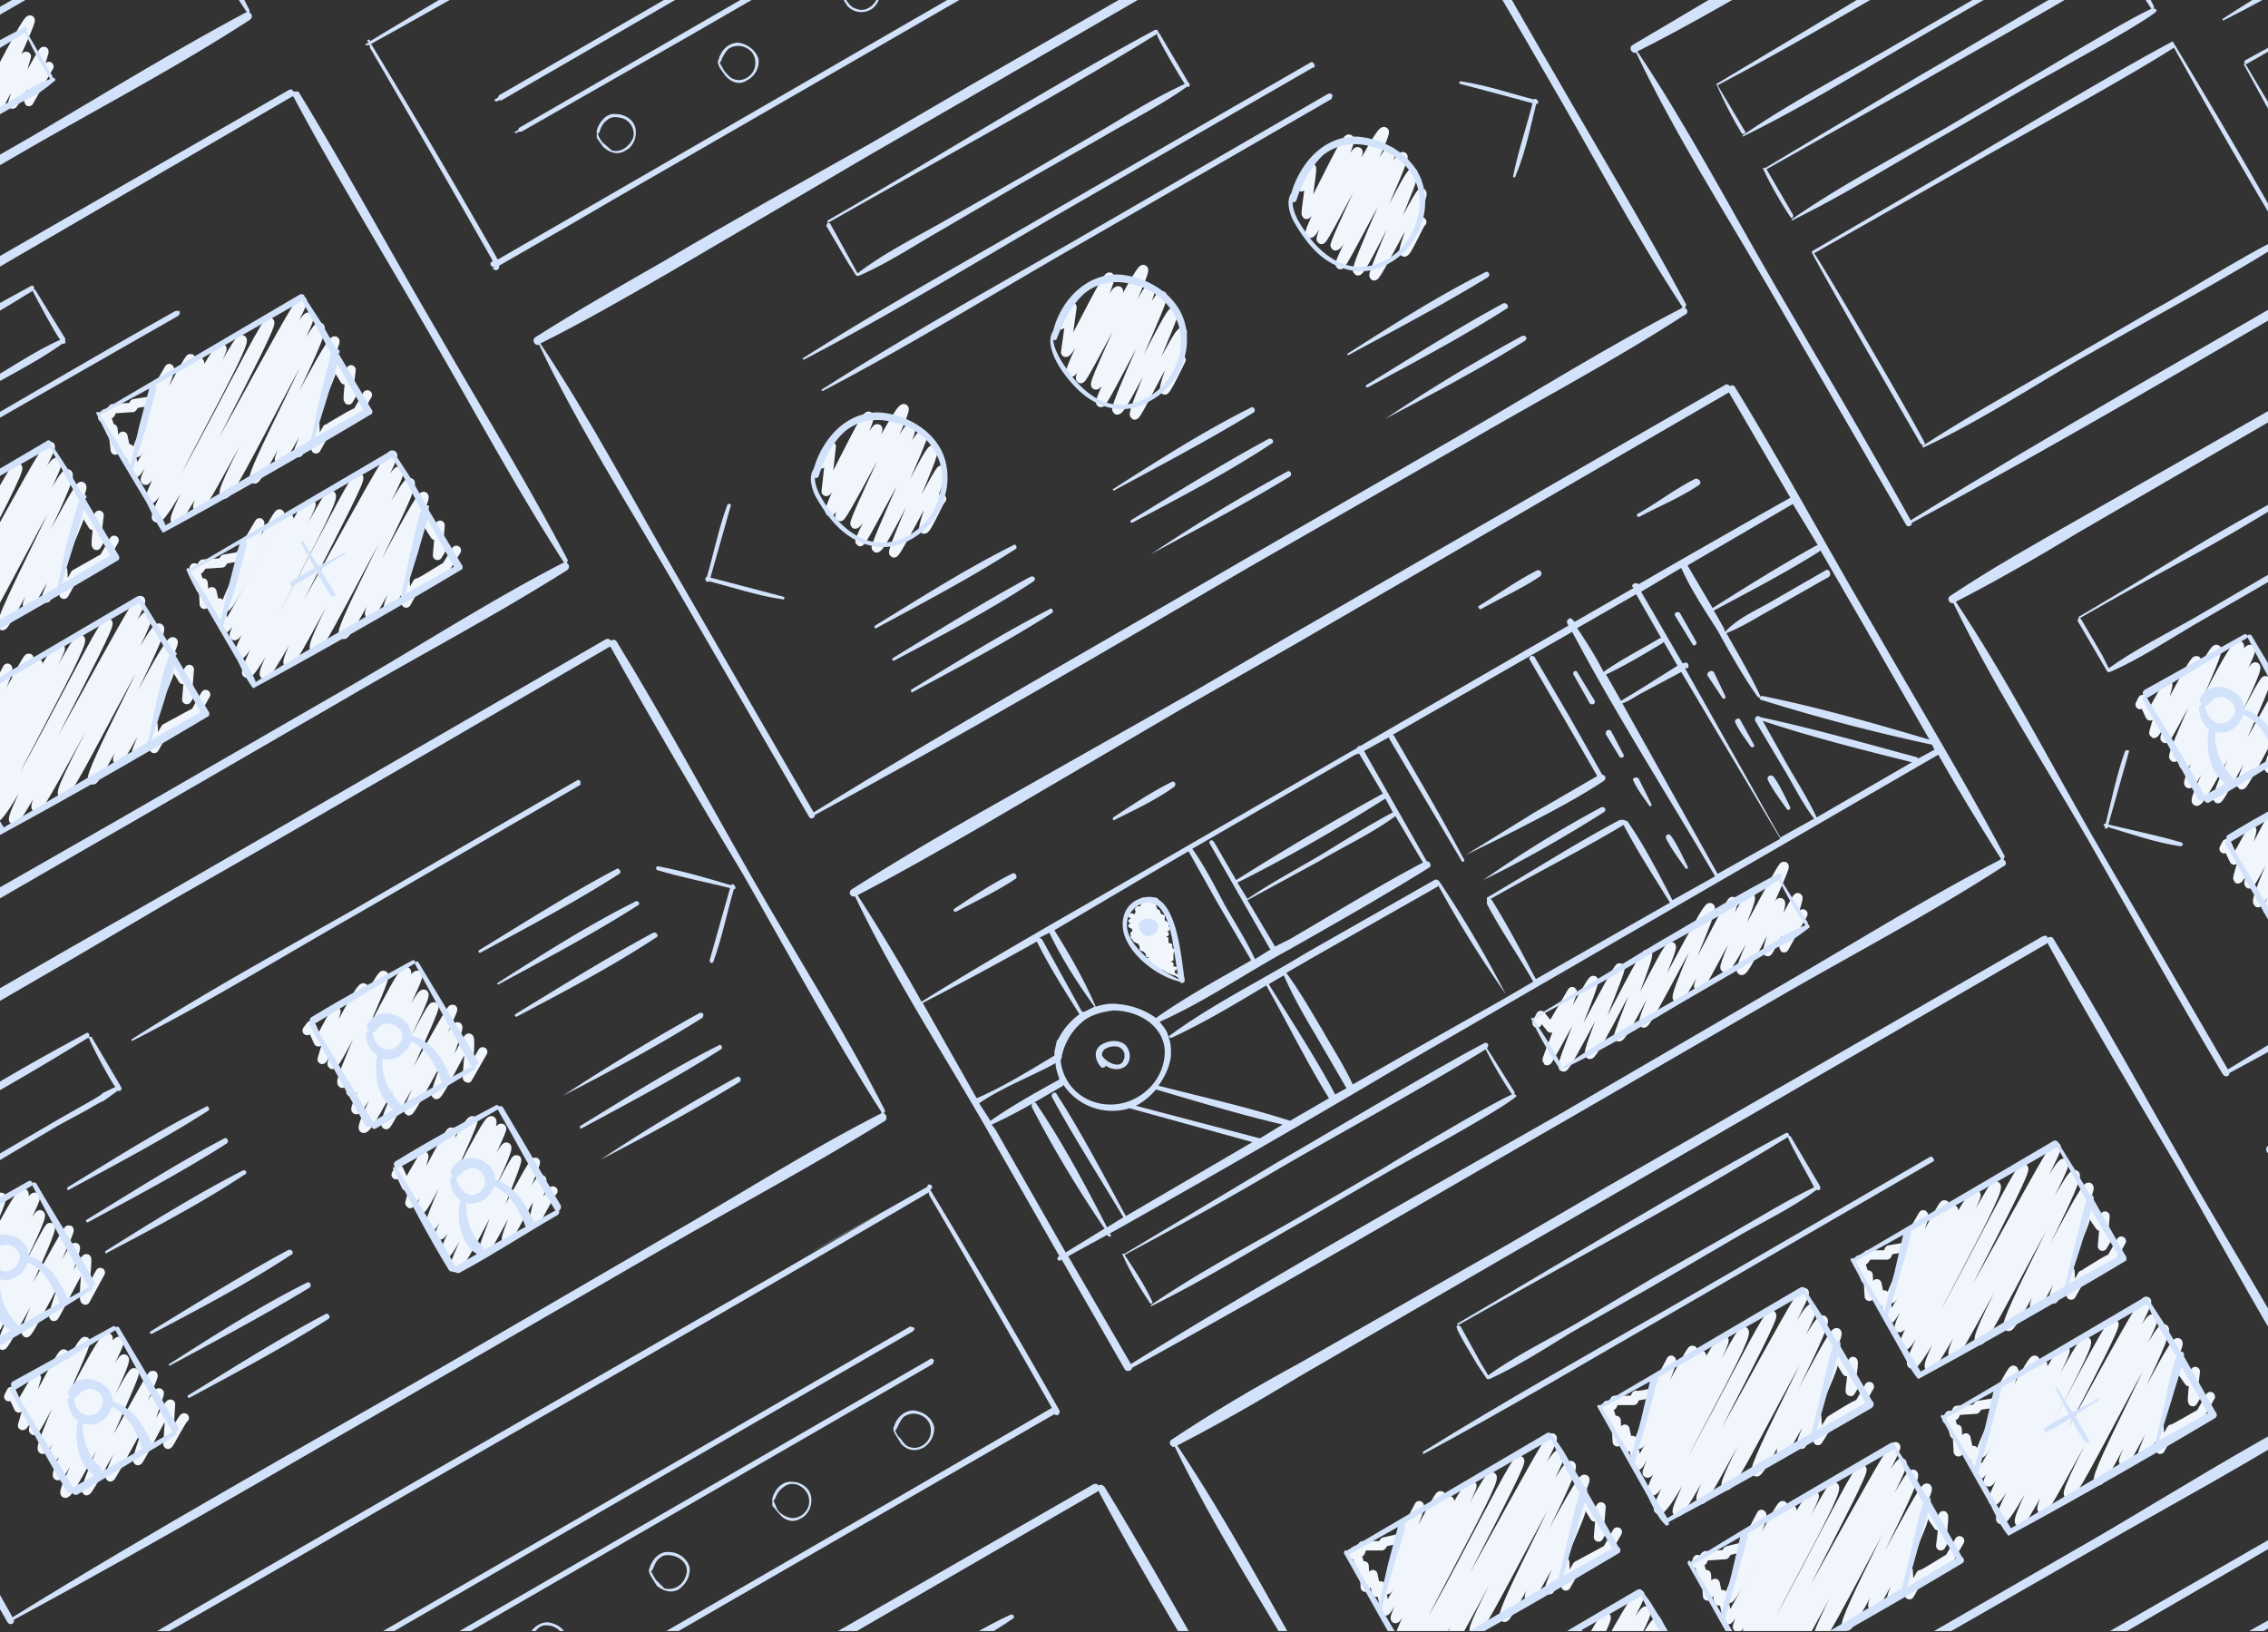 <svg width="1809" height="1302" fill="none" xmlns="http://www.w3.org/2000/svg">
  <rect width="100%" height="100%" fill="#333333" stroke="none"/>
  <g clip-path="url(#a)">
    <path d="m-174 141 4-6 8 10 16-29c2 1-21 54-20 55 2 1 35-65 37-64 3 2-26 67-24 69 3 2 44-80 46-79s-27 67-25 69c4 2 44-82 46-80 3 1-24 64-22 65 4 3 39-73 41-71 2 1-24 59-21 61 2 1 49-94 53-92 3 2-29 70-26 72s41-78 44-77c2 1-29 67-27 68S-6 40-4 41c3 1-21 55-19 56 3 2 44-83 47-81 2 1-37 82-34 83 3 2 28-56 31-54L10 83c1 1 24-43 25-42 1 0-13 39-12 40l16-28" stroke="#F1F6FD" stroke-width="7.5" stroke-linecap="round" stroke-linejoin="round"/>
    <path d="M19 22c-41 21-57 32-96 55l-100 59v1-1s-2 0-1 1c6 13 13 27 21 39 1 1 4 0 3-2-7-12-14-25-22-36l97-54c40-24 59-33 99-58a324 324 0 0 0 20 37c-20 8-15 8-34 19l-62 36c-41 24-61 33-100 60h1c42-20 60-33 101-56L9 86c19-11 17-7 34-21 2-1 1-3-1-3v-1L21 25c2-1 0-4-2-3Z" fill="#D1E2FA"/>
    <path d="M196 10C138 41 81 76 25 109l-178 102c-115 67-231 132-345 202l-49-86 31-17h1c0 2 2 1 2-1h-1a12022 12022 0 0 0 312-180L146-73a1964 1964 0 0 0 51 83h-1Zm-804 212c19-9 38-21 56-32h1a47 47 0 0 0 53 19l98 27-101 59c-18-33-35-66-55-98-2-2-6 0-4 3 17 32 37 64 57 96l-13 8c-17-34-36-67-56-99-2-2-5 0-4 3 17 33 37 66 57 97l-30 18-57-97-2-4Zm204-179 57-32c20-11 42-22 61-35 7 12 14 25 22 36l-106 61a1339 1339 0 0 1-13 7l-21-37Zm116-70-57 33-60 36-7-13c40-20 79-43 118-67l6 11Zm-134 74-26-45 130-75 2-2 19 33c-39 22-79 44-116 69l-18-31-3-1v3l48 84h1l-13 7-24-42Zm-55 147c33 10 67 20 101 28l-19 11-99-26c7-3 12-8 17-13Zm-81-127h-1l66-39 41-24c7 14 16 28 24 41 9 15 17 31 27 46-26 15-52 29-76 46-8-6-19-10-29-11-7-1-14 0-20 2-8-21-20-42-32-61Zm-11 7-1-1 8-4c10 20 22 41 36 59l-8 3-2 1c-11-20-21-39-33-58Zm16 97 1-3v-1a49 49 0 0 1 19-29c6-4 13-6 22-7 19-1 39 11 40 31 2 25-21 45-44 44-22-1-36-17-38-35Zm-5 2 4 13c-19 10-38 21-56 33l-8-14c18-13 41-21 60-32Zm-62 28-43-76a2787 2787 0 0 0 90-49l34 58c-7 5-12 12-16 20l-2 1-1 9v3c-20 12-41 24-62 34Zm281 0-31 17c-34-11-70-19-105-27 5-7 8-15 9-24 1-6 1-11-1-15h2c26-11 51-26 76-41 17 30 32 61 50 90Zm-11-51 25 43-9 5c-16-30-35-59-53-89l11-6c7 16 17 32 26 47Zm141-107-1-1c35-20 71-38 105-59l1-1c10 22 24 42 36 62l-106 62c-12-21-22-43-35-63Zm108-63-3-1-3-1c-36 20-71 42-106 63v5c11 21 24 41 37 61l-25 14-85 49-34 20-24-43c-9-16-18-32-29-46l19-11c34-19 68-38 101-59h1a937 937 0 0 0 54 87 934 934 0 0 0-54-90c0-2-2-2-3-1l-102 58c-36 21-75 41-110 65v2c-2-5-4-9-8-12 36-17 70-39 104-58 37-22 75-42 111-65 3-1 1-5-1-5l-50-88 19-12 1 2 58 98c1 1 2 0 2-1l-56-100h-1l143-82c35 66 76 130 114 194l-34 20c-12-21-23-43-36-63Zm-5-95 17-8 31-17L20-6l-49 28-77-137Zm34-48 11 19-28 17-17 11-13-21c16-7 31-17 46-25l1-1Zm-4-3c-14 8-30 17-44 27l-21-35 47-27 20 35h-2Zm22-58 85-50 19 34c-29 16-56 33-84 50-6-12-12-23-20-34ZM6-120H5l-28-50c14-5 26-13 39-21l43-25c3-1 1-6-2-4l-40 23c-13 8-29 14-40 26l-2-3-8-14c29-15 58-30 85-47l1-1 33 56 53 95C96-98 50-111 6-120Zm-1 17H4c-1-2-4 0-3 2 6 13 14 25 21 37 8 14 16 29 26 42L21-7l-76-135 1-1c3-1 1-5-2-4l-1 1-33-57 32-19c8 17 19 34 29 50 10 18 20 36 32 53h1l1 1a1548 1548 0 0 0 137 37l2 4-13 7-2-1C88-82 47-95 5-103Zm21 37c-6-11-12-23-20-34 39 13 80 23 120 33L49-23c-6-15-15-29-23-43ZM-716 39c34-17 67-36 100-56l162-94 85-49 348-202 1-1c15 29 32 57 49 85a12180 12180 0 0 0-121 69h-1c-1-3-5 0-4 2v1l-47 27-1-2c-2-2-6 0-4 2l1 2-166 97c-1-1-3 0-3 2l-3 1-175 101c-56 33-114 65-169 99-16-28-33-57-52-84Zm701-405c-1-2-3-2-5-1 0-1-2-2-4-1l-349 201-79 45-165 95c-35 20-69 39-103 61-3 2-1 7 3 6 31 65 71 126 106 189l57 97-1 1c-2 1 0 4 2 3h1l50 87c2 3 6 1 5-2 118-63 232-131 348-197l171-99C81 85 142 53 199 16c3-2 2-5 0-6V8c-32-63-69-123-105-184-36-63-71-128-109-190Zm464 815c-58 30-114 66-171 99L101 650c-115 66-231 131-344 201l-108-187c-36-62-69-127-110-186 34-17 67-36 100-56l162-94 85-49L233 77h1c33 62 70 122 105 183 37 63 71 127 111 189h-1ZM238 73h-4c-1-2-2-2-4-1l-348 200-79 45-165 95c-35 19-69 39-103 61-3 2-1 7 3 6 31 64 70 126 106 188l109 188c1 3 5 1 5-2 117-63 232-131 347-197l171-99c58-34 119-66 176-102 3-2 2-5 0-6l1-2c-33-63-70-123-105-184-37-63-72-128-110-190Z" fill="#D1E2FA"/>
    <path d="M143 248h-3C72 286 5 326-63 365c-67 39-136 76-202 118-1 0 0 2 1 1 69-36 136-77 203-116l203-116c1-1 2-2 1-4Z" fill="#D1E2FA"/>
    <path d="m63 411 3-5 8 13 5-8s-3 23-2 24l3-5" stroke="#F1F6FD" stroke-width="7.5" stroke-linecap="round" stroke-linejoin="round"/>
    <path d="m-119 449 2-3 4 15 2-3 2 17 5-10 4 14 2-5 5 19c3 2 46-90 51-87 4 2-46 92-43 94s55-109 60-106c3 2-61 118-57 120 6 3 69-130 74-127s-73 139-68 142c7 4 85-158 90-156 4 3-81 155-75 158 4 2 97-177 101-175s-89 162-83 165c4 2 83-155 88-152 5 2-72 138-67 141 4 2 71-135 76-132 6 3-57 118-52 121 3 1 60-113 63-111 4 3-46 93-43 95 2 1 39-71 41-70 1 1-27 63-26 64l13-22 1 19 9-16 23-13 8-14m173-137 3-4 8 13 5-8s-3 23-2 24l3-5M88 330l2-4 15-1c1 1 2-3 2-3l13-2 15-26c3 2-28 66-26 67 3 1 41-76 43-75" stroke="#F1F6FD" stroke-width="7.5" stroke-linecap="round" stroke-linejoin="round"/>
    <path d="m82 333 2-3 5 15 1-3 2 17 6-11 3 14 2-4 5 19c3 2 46-90 51-88 4 3-46 93-43 94 3 3 55-108 61-105 2 2-61 118-57 120 5 3 68-130 73-127s-73 139-68 142c8 4 86-158 90-156 4 3-80 155-75 158 4 2 98-177 101-175 4 2-89 162-83 165 4 2 83-155 88-152 5 2-72 137-67 141 5 2 71-136 76-133 6 4-57 119-52 121 3 2 60-112 64-110 3 2-47 93-44 95 2 1 39-71 41-70 1 1-27 63-26 64l13-23 1 20 9-16c1 0 23-14 24-13l8-14m42 103 3-5 9 14 4-8-2 24 3-5m-193 16 3-4 15-1 2-3 12-2 16-27c3 2-29 66-27 67 3 2 41-76 43-74" stroke="#F1F6FD" stroke-width="7.5" stroke-linecap="round" stroke-linejoin="round"/>
    <path d="m154 456 1-3 5 16 2-4 1 17 6-10 3 14 3-5 4 20c4 2 47-90 51-88 5 3-46 92-43 94 4 2 55-109 61-105 3 1-61 118-57 120 6 3 69-130 73-127 6 3-73 139-67 142 7 4 85-159 89-156 4 2-80 154-75 157 4 3 98-177 102-175 4 3-89 162-83 166 3 2 83-156 88-153 4 3-73 138-67 141 4 3 71-135 76-132s-58 118-53 121c4 2 60-112 64-110s-47 92-43 94c2 2 38-71 40-70s-27 63-25 64l13-22 1 19 9-16c1 1 22-13 23-13l8-13m-229 95 3-5 8 13 5-8-2 24 3-5m-193 16 2-4h15l2-3 13-3c1 1 15-26 15-26 3 2-28 66-26 67 3 2 41-76 43-75" stroke="#F1F6FD" stroke-width="7.5" stroke-linecap="round" stroke-linejoin="round"/>
    <path d="m-47 572 2-3 5 15 2-3 1 17 6-10 3 14 2-5 5 20c3 1 46-91 51-88 4 2-46 92-43 94s55-109 61-106c2 2-61 118-57 120 5 4 68-129 73-127 5 3-73 139-68 142 8 4 86-158 90-155 4 2-80 154-75 157 4 2 98-177 101-175 4 2-89 162-83 165 4 2 83-155 88-152S45 630 50 633c5 2 71-135 77-132 5 3-58 118-53 121 3 2 60-113 64-110 3 2-47 92-44 94 2 1 39-71 41-70 1 1-27 63-26 64l13-22 1 19 9-16 24-13 8-14" stroke="#F1F6FD" stroke-width="7.5" stroke-linecap="round" stroke-linejoin="round"/>
    <path d="m88 443-39 23 10-32 8-28 21 37Zm-157 93-11-19-15-24-1-2 10-31 9-34v-3l117-66a24197 24197 0 0 1 23 42l-10 35-7 34c-39 22-78 44-115 68Zm-40-68-13-20 39-22-8 30-7 31-11-19Zm175-73-12-21-13-20c0-2-2-4-4-2l-160 94v-1c-1-1-2 1-2 2 3 8 8 16 12 23l15 25 13 23c4 8 8 17 14 23a4682 4682 0 0 0 165-94c2-1 1-4 0-5l-26-44 1-1c0-2-1-3-3-2Zm224-68-39 22 10-32 8-27 21 37Zm-158 92c-2-6-7-12-10-18l-15-25-1-2 10-31 9-34-1-2 117-67 11 20 12 22-9 36-7 33-116 68Zm-39-67-13-21 39-21-8 30-7 31-11-19Zm175-74-12-21-13-20c0-2-2-3-4-2L79 329c-1-1-3 0-2 1l12 24a6598 6598 0 0 0 28 47c4 8 8 17 13 24a4680 4680 0 0 0 165-94c3-1 2-4 1-5l-26-44 1-1c0-2-2-3-3-3ZM160 568l-39 22 10-31 8-28 21 37ZM3 660l-11-18-15-25-1-1v-1l10-31c3-11 7-22 9-34v-2l116-67 11 20 13 22c-5 12-7 24-10 36l-7 33L3 660Zm-40-67-13-21 39-21-8 30-7 31-11-19Zm175-74-12-20-13-21c0-1-2-3-4-2l-160 94c-1-1-2 0-2 1 3 9 8 16 12 24l14 25 14 23 13 23a4685 4685 0 0 0 165-94c3-1 2-4 1-5l-26-44 1-1c0-2-2-3-3-3Zm224-67-39 22 10-32 8-28 21 38Zm-158 92c-2-6-7-13-10-19l-15-24-1-2 10-31 9-34-1-3c40-21 78-44 117-66l11 19 12 23c-4 11-6 24-9 35l-7 34c-39 22-78 44-116 68Zm-39-68-13-20 39-22-8 31-7 30-11-19Zm175-73-12-21-13-20c0-2-2-3-4-2l-160 94c-1-2-3 0-2 1 3 8 8 16 12 23a6585 6585 0 0 0 28 48c4 8 8 17 13 23a4684 4684 0 0 0 165-94c3-1 2-4 1-5l-26-43v-2c1-2-1-2-2-2Z" fill="#D1E2FA"/>
    <path d="M242 432c-1-1-2 0-2 1 8 14 15 29 24 42 1 2 4 0 3-2l-25-41Z" fill="#D1E2FA"/>
    <path d="M275 442c1 0 0-2-1-1-14 8-29 14-42 23-2 1 0 4 2 3 14-7 27-17 41-25ZM26 232c3 6 18 34 22 39-22 10-42 24-63 36l-65 37-65 38c-22 13-46 25-68 40l-5-10-17-29-1-1c87-50 176-97 262-150Zm2-1h-1c1-2-1-4-2-3-89 48-175 102-262 153v1l-1 2 17 29 7 11 1 1h2c22-11 43-25 65-37l65-37 65-38c22-13 45-24 66-39 1 1 3-1 2-2v-2l-24-39Z" fill="#D1E2FA"/>
    <path d="m245 822 3-4 6 13c1 0 13-25 14-24l-11 38c1 1 30-59 33-57 2 1-27 60-25 61 3 2 38-73 41-71s-37 84-33 86c3 2 47-91 51-89 5 3-47 94-44 96 4 1 48-95 53-93 3 2-52 105-49 107 4 3 50-94 54-92s-52 104-48 107c5 2 53-98 56-97 2 2-42 92-38 94 1 1 51-93 53-92 1 1-37 80-35 81s37-68 39-67-19 53-17 54 25-46 26-45c2 1-2 32-1 32l12-21M-60 998l2-4 7 13 13-24c1 0-12 38-11 39 2 1 31-59 34-58 2 1-27 60-25 62 2 1 38-73 41-71 3 1-37 83-34 86 4 1 47-92 52-89 4 2-47 93-44 95s48-95 53-92c3 1-53 104-49 106 4 3 50-94 53-92 4 2-51 105-47 107 5 2 53-98 55-97 3 2-41 92-38 94 2 1 51-93 53-92s-37 80-34 82c2 1 37-69 39-68s-19 53-17 55c1 0 24-47 26-46 1 1-3 32-1 33l12-22m-73 99 2-4 6 13 14-24-11 38c2 1 31-59 33-57 3 1-27 60-24 61 2 1 38-73 41-71 2 2-38 84-34 86 3 2 47-91 52-89 4 3-47 94-44 95 3 2 48-95 53-92 2 2-53 105-49 107s50-95 53-93c4 3-51 105-47 107 4 3 52-98 55-96 2 1-41 92-38 94 2 1 51-93 53-92s-37 80-34 81c1 1 37-69 39-67 1 1-19 53-17 54 1 1 24-46 26-45l-2 32c1 0 12-22 13-21m169-194 2-4 6 13 14-24c1 1-12 38-11 38 2 1 31-58 33-57 2 2-26 60-24 61 2 2 37-72 41-70 2 1-38 83-34 85 3 2 45-87 49-85 5 3-44 90-41 91 3 2 44-87 49-85 2 2-48 98-45 100 4 2 46-87 49-85 4 2-45 94-41 96s47-87 49-86-29 73-27 75c2 0 40-74 42-73 1 1-25 60-23 62 1 0 26-49 28-48 1 1-7 34-6 34 1 1 14-26 15-25" stroke="#F1F6FD" stroke-width="7.5" stroke-linecap="round" stroke-linejoin="round"/>
    <path d="m566 766 17-60c1-1 3-1 3 1-6 20-10 41-17 60-1 2-3 1-3-1Z" fill="#D1E2FA"/>
    <path d="M524 694c20 6 41 10 61 15 2 1 2-2 1-2-20-6-40-12-61-16-2 0-2 2-1 3Z" fill="#D1E2FA"/>
    <path d="M703 888c-59 30-115 66-171 98l-177 103c-115 66-232 131-345 201-35-63-72-125-108-187-35-62-69-127-109-186l99-56 162-94 85-50c116-66 232-134 347-201h1c34 61 70 122 106 182 36 63 71 128 110 189v1ZM492 512c-1-2-3-2-5-1 0-1-2-2-4-1L135 711l-79 45-165 95c-35 19-69 39-102 60-4 3-1 7 2 6 31 65 71 127 107 189L6 1294c2 3 6 1 5-2 117-63 232-131 347-197l171-99c59-34 119-66 177-102 2-2 1-5-1-6l1-2c-32-63-70-123-105-184-36-63-71-128-109-190Z" fill="#D1E2FA"/>
    <path d="M71 828c2 6 17 34 21 39-21 10 0 0-21 12l-23 13-65 38c-23 13-47 25-68 40l-5-11-17-29h-1c87-50 93-50 178-102h1Zm2-1h-2c1-2-1-4-2-3-89 48-91 54-178 104v2l-1 2 17 29 7 11 1 1 1-1c23-10 44-24 66-36l64-38 24-13c22-13 3 0 24-15 2 1 3-1 3-2l-1-2-23-39Zm390-204-2-1-178 103c-60 34-120 67-178 104 0 1 0 2 1 1 61-31 119-67 179-101l178-103v-3ZM164 883c-38 19-74 42-110 64-1 1 0 3 1 2 37-20 75-40 111-63 2-1 0-5-2-3Zm15 25c-38 20-74 43-110 65-1 1 0 2 1 2 37-20 75-40 111-63 2-2 0-5-2-4Zm14 26c-37 19-74 42-109 64v2c38-20 76-40 111-63 3-1 1-5-2-3Zm37 63c-37 20-74 43-110 65-1 1 0 2 1 2 38-20 76-40 111-63 3-1 1-5-2-4Zm15 26c-38 19-74 42-110 65-1 0 0 2 1 1 37-20 75-40 111-62 2-2 0-5-2-4Zm15 25c-38 20-74 43-110 65-1 1 0 2 1 2 37-20 75-40 111-63 2-1 0-5-2-4Zm232-355c-38 20-74 43-110 65-1 1 0 2 1 2 37-20 75-40 111-63 2-1 0-5-2-4Zm15 26c-38 19-74 42-110 65-1 0 0 2 1 1 37-20 75-40 111-63 2-1 0-4-2-3Zm14 25c-37 20-74 43-110 65-1 1 0 2 1 2 38-20 76-40 111-63 3-1 1-5-2-4Zm37 64a1761 1761 0 0 0-109 66c37-19 76-40 111-62 2-2 1-5-2-4Zm15 26c-38 19-74 42-110 64-1 1 0 3 1 2 37-20 75-40 111-63 2-1 0-5-2-3Zm15 25a1512 1512 0 0 0-109 66c37-19 75-40 111-62 2-2 0-5-2-4ZM29 944c-2-2-5 0-3 2 14 26 28 53 44 79 2 4 7 1 5-3-14-26-31-52-46-78Z" fill="#D1E2FA"/>
    <path d="M73 1029c2-1 1-4-1-3-27 15-54 29-80 45-3 2 0 7 3 5 27-15 52-31 78-47Zm-48-83c2-2 0-5-2-4-26 15-53 29-79 45-4 2-1 7 3 5l78-46Z" fill="#D1E2FA"/>
    <path d="M16 1002c0 7-7 13-13 12s-10-8-11-14l2-1c4-4 7-7 13-6 5 1 8 5 9 9Zm7 0c0-17-27-25-35-8-1 1 0 3 1 5l-2 2c0 7 3 13 8 17v1c-3 14 0 34 13 42 4 3 8-3 5-6-9-8-14-22-13-35l2 1c9 1 18-6 20-14 13 5 21 20 25 31 2 6 9 3 7-2-6-14-16-30-31-34Zm227-186c-1-2-4 0-3 2l44 79c2 4 8 1 6-3l-47-78Zm84-48c-1-2-4-1-3 1l44 80c2 3 8 1 6-3l-47-78Z" fill="#D1E2FA"/>
    <path d="M379 853c2-1 0-4-2-3-27 15-54 29-80 45-3 2 0 7 3 5l79-47Zm-49-84c2-1 1-4-1-3-27 15-54 29-80 45-4 2-1 7 3 5l78-47Z" fill="#D1E2FA"/>
    <path d="M321 826c0 6-6 12-12 11-7-1-11-7-12-13l3-2c3-4 7-7 12-5 5 1 9 5 9 9Zm7 0c0-17-27-25-35-9-1 2 0 4 1 5-1 1-2 1-2 3 0 7 3 13 9 17-3 14 0 34 13 43 3 2 8-3 4-6-9-9-14-23-13-35l3 1c9 1 17-6 20-14 12 4 20 20 24 31 2 5 9 3 7-3-5-14-15-29-31-33ZM11 1108c-1-2-4-1-3 1 15 27 29 54 45 80 2 4 7 1 5-3l-47-78Zm84-49c-1-2-4 0-3 2 15 27 29 54 45 80 2 3 7 0 5-3l-47-79Z" fill="#D1E2FA"/>
    <path d="M140 1145c2-1 0-4-2-3l-79 44c-4 2-1 8 3 6l78-47Zm-48-84c2-1 0-4-2-3l-80 44c-3 2 0 8 3 6l79-47Z" fill="#D1E2FA"/>
    <path d="M82 1118c0 6-6 12-12 11-7-1-10-7-11-13v-1l2-1c4-4 7-7 13-6 4 1 8 5 8 10Zm8 0c0-17-28-26-35-9-1 2-1 4 1 5l-2 2c0 7 3 14 8 17v1c-3 14 0 34 13 43 4 2 8-4 5-7-10-8-14-22-14-34h3c9 2 18-5 20-14 12 5 20 20 24 32 2 5 10 2 8-3-6-14-16-29-31-33Zm227-186c-2-2-5-1-3 1 14 27 28 54 44 80 2 3 7 0 5-3-14-27-31-53-46-78Zm84-49c-2-2-5 0-4 2 15 26 29 53 45 79 2 4 7 1 5-3l-46-78Z" fill="#D1E2FA"/>
    <path d="M445 969c2-2 1-5-1-4-27 15-54 29-80 45-3 2-1 7 3 5 26-14 52-31 78-46Zm-48-84c2-2 0-5-2-3-27 14-53 28-79 44-4 2-1 7 3 5 26-14 52-31 78-46Z" fill="#D1E2FA"/>
    <path d="M387 942c1 6-6 12-12 11s-10-8-11-13v-1l2-1c4-4 7-7 13-6 4 1 8 5 8 10Zm8-1c0-17-27-25-35-8-1 2 0 4 1 5l-2 2c0 7 3 14 8 17v1c-3 14 0 34 13 42 4 3 8-3 5-6-9-8-14-22-13-35l2 1c9 1 18-6 20-14 12 5 21 20 25 32 2 5 9 2 7-3-6-14-16-30-31-34Zm55 373c-2 7-10 12-17 9-3-1-6-4-8-7-1-2-3-4-3-7h1c1-4 3-7 6-10s7-3 11-2c7 2 12 9 10 17Zm-13-20c-8 0-14 6-16 13v6l6 8c4 5 11 6 17 3 6-4 9-11 8-17-1-8-8-12-15-13Zm110-37c-2 7-9 12-17 10l-7-7-4-7h1c2-4 3-8 6-10 3-3 7-3 11-2 8 2 13 9 10 16Zm-13-19c-8-1-14 6-16 13-1 2 0 4 1 6l5 8c5 4 11 6 17 3 6-4 10-11 9-18-2-7-9-12-16-12Zm111-37c-2 7-10 12-17 9-3-1-6-3-8-6l-3-7 1-1c1-3 3-7 6-9 3-3 7-4 11-3 7 2 12 9 10 17Zm-13-19c-8-1-14 6-16 13v6l6 7c4 5 11 7 17 3 6-3 9-10 8-17s-8-12-15-12Zm110-37c-2 7-10 12-17 9-3-1-5-4-7-7-2-1-3-4-4-6l1-1c2-4 3-7 6-10 3-2 7-3 11-2 8 2 12 9 10 17Zm-13-20c-8 0-14 6-16 13-1 2 0 4 1 6l5 8c5 5 11 6 17 3s10-11 9-17c-2-8-9-12-16-13Z" fill="#D1E2FA"/>
    <path d="M715 1195a5750725 5750725 0 0 1-568 328 7081 7081 0 0 0-100-172h-1c125-69 248-142 371-213l-244 141c189-109 379-217 568-328v2a16921 16921 0 0 1 98 170l-124 72Zm25-250v1l-1 1c-249 141 121-70-126 73l-284 163c-95 55-190 109-284 166v-1c-1-1-2 0-1 1v1l-2 1c-1 0 0 2 1 1l2-1v3l22 38a3051 3051 0 0 0 76 132v1c-3 1-1 5 2 4l-2 1h1c1 3 5 0 4-2l59-35 37-21c216-124-184 107 32-18l565-326c2 2 5 0 4-3a7036 7036 0 0 0-103-176c3-2 1-5-2-4Z" fill="#D1E2FA"/>
    <path d="m742 1084-443 256a932968 932968 0 0 0-136 80l-2 1s0 2 1 1l2-1h2l135-77 443-256 1-3c-1-1-2-2-3-1Zm-16-26-443 256-135 78-1 2-1 1v1l2-1 2 1 135-78 443-256c1-1 2-2 1-3l-3-1Zm366 504c-59 30-115 65-172 98l-176 102c-115 67-232 132-345 202-35-63-72-125-108-187s-69-127-109-187c33-17 66-36 99-55l162-95 85-49 347-201 1-1c33 62 70 122 105 183 37 63 72 128 111 189v1Zm-211-376c-2-2-3-2-5-1 0-1-2-2-4-1l-348 200-79 46-165 94-103 61c-3 2-1 7 3 6 31 65 71 126 106 188l109 188c2 3 5 1 5-1 117-63 232-131 347-198l171-98c59-34 119-66 177-103 2-1 1-5-1-5l1-3c-32-62-70-123-105-184-36-63-71-127-109-189Z" fill="#D1E2FA"/>
    <path d="M806 1288c-20 9-39 21-58 33l-61 35c-40 23-80 45-118 70v2c41-21 80-45 120-68l57-33c21-12 42-22 62-36 2-1 0-4-2-3ZM505 110c-3 7-10 12-17 10l-8-7c-1-2-3-4-3-7h1c1-4 3-8 6-10 3-3 7-3 11-2 7 1 12 9 10 16Zm-14-19c-7-1-13 6-15 13v6l5 7c5 5 12 7 18 3 6-3 9-10 8-17s-8-12-16-12Zm111-37c-2 7-10 12-17 9-3-1-5-4-7-6l-4-7 1-1c1-3 3-7 6-10 3-2 7-3 11-2 8 2 12 9 10 17Zm-13-20c-8 0-14 6-16 14-1 1 0 4 1 6l5 7c5 5 11 7 17 3 6-3 10-10 9-17-2-7-9-12-16-13ZM700-2c-3 7-10 12-17 9-4-1-6-4-8-7l-3-6 1-1c1-4 3-7 6-10 3-2 7-3 10-2 8 2 13 9 11 17Zm-14-20c-8 0-13 6-15 13v6l5 8c5 5 12 6 18 3s9-11 8-17c-1-8-9-12-16-13Z" fill="#D1E2FA"/>
    <path d="M965-121a20911899 20911899 0 0 1-509 294l-59 34A7112 7112 0 0 0 296 35c125-69 248-142 371-213L423-37c189-109 379-217 567-328v2a15193 15193 0 0 1 99 171c-248 142 123-72-124 71Zm25-249-1 1c-249 141 121-70-127 73L579-132C484-78 389-24 295 33v-1c-1-1-2 0-2 1l1 1-2 1c-1 0 0 2 1 1h2v2a15948 15948 0 0 1 98 170l-1 1c-2 1 0 5 3 4l-2 1c2 3 6 1 5-2l59-34 36-21 33-19 565-326c1 2 5 0 4-3a6818 6818 0 0 0-103-176c2-2 1-5-2-3Z" fill="#D1E2FA"/>
    <path d="M992-232 549 24l-135 78-1 2-2 1c-1 0 0 2 1 1l2-1h2l135-77 443-256 1-3c-1-1-2-2-3-1Zm-16-26L533-2 398 76l-1 2-2 1c-1 1 0 2 1 2l2-1h2L535 2l443-256 1-3-3-1Z" fill="#D1E2FA"/>
    <path d="M655 370c1 0 7-15 8-14l-4 36c2 2 31-62 34-60s-33 74-31 76c3 1 35-68 38-66 2 2-32 69-30 70 2 2 47-88 51-86 3 2-41 90-39 92 4 2 40-78 44-76s-42 89-40 90 46-87 50-85c2 1-39 89-37 90 4 2 42-80 45-78s-34 81-31 82c2 1 36-67 38-66 1 1-16 46-14 47s13-25 14-24m95-139c1 1 8-14 9-14l-5 36c3 2 32-61 35-60 3 2-33 75-31 76 3 2 34-67 38-65 2 1-33 68-30 70 2 1 47-89 50-87s-41 91-38 92c4 2 40-78 43-76 4 3-42 89-39 90 2 2 45-87 49-85 3 1-39 89-36 91 4 2 42-80 45-78 2 1-34 80-31 82 2 1 35-68 38-66 1 0-16 45-14 46 1 1 13-24 13-24m96-138 8-15c1 1-5 36-4 37 3 1 31-62 34-60 4 1-33 74-31 75 3 2 35-67 38-65 3 1-32 69-29 70 2 1 46-88 50-86 3 1-41 90-39 91 4 3 40-78 44-75 4 2-42 88-40 90 2 1 46-88 50-86 2 2-39 89-36 91s41-80 44-78-33 80-31 82c2 1 36-67 38-66s-16 46-14 47 13-25 14-24" stroke="#F1F6FD" stroke-width="7.5" stroke-linecap="round" stroke-linejoin="round"/>
    <path d="m625 476-61-16c-1 0-2 2-1 3 20 5 40 12 61 15 2 1 2-2 1-2Z" fill="#D1E2FA"/>
    <path d="m583 403-17 60c-1 2-3 1-3 0 6-20 10-41 17-60 1-2 3-1 3 0Zm624-263c4-20 11-40 16-60 1-2 3-1 3 0-5 20-9 41-17 60 0 2-3 2-2 0Z" fill="#D1E2FA"/>
    <path d="m1165 67 60 16c2 0 3-2 1-3-20-5-40-12-60-15-2-1-3 2-1 2Z" fill="#D1E2FA"/>
    <path d="M1341 246c-58 30-114 65-171 98L993 446c-115 67-231 132-344 202L541 461c-36-62-70-127-110-187 34-17 67-36 100-55l162-95 85-49 347-201 1-1c33 62 70 122 105 183 37 63 71 128 111 189l-1 1Zm-211-376c-1-2-3-2-4-1-1-1-2-2-4-1L774 68l-79 46c-55 31-111 62-165 94-35 20-70 40-103 61-3 2-1 7 3 6 31 65 70 126 106 188l109 188c1 3 5 2 5-1 117-63 232-131 347-198l171-98c58-34 119-66 176-103 3-1 2-5 0-5l1-3c-33-62-70-123-105-184-37-63-72-127-110-189Z" fill="#D1E2FA"/>
    <path d="M749 396c-7 26-35 44-60 34-12-5-21-14-28-24-5-7-11-16-11-25 1 1 2 0 3-1 4-13 10-26 21-36 11-9 26-11 39-7 28 6 45 32 36 59Zm-47-67c-27-1-46 21-53 45-4 6-2 14 1 21 5 9 11 18 18 25 16 16 39 22 59 10 20-11 32-35 28-58-4-25-29-41-53-43Zm238-43c-8 26-35 44-61 34-11-5-20-14-27-24-5-7-11-16-12-25 1 1 3 0 3-1 5-13 11-26 22-36 11-9 25-11 39-7 27 6 44 32 36 59Zm-47-67c-27-1-47 21-53 45-4 6-2 14 1 21 4 9 11 18 18 25 16 16 38 22 58 10 21-11 33-35 29-58-4-25-29-41-53-43Zm237-43c-7 26-34 44-60 34-12-5-21-14-28-24-5-7-11-16-11-25 1 1 2 0 3-1 4-13 11-26 21-36 11-9 26-11 39-7 28 6 45 32 36 59Zm-47-67c-27-1-46 21-53 45-4 6-2 14 1 21 5 9 11 18 18 25 16 16 39 22 59 10 20-11 32-35 28-58-4-25-29-41-53-43ZM923 28c2 6 18 33 22 39-22 10-43 23-63 35l-65 38-65 37c-23 13-47 25-68 41l-6-11-16-29h-2c88-50 177-98 263-151v1Zm2-1-1-1c0-1-1-3-3-2-89 48-174 102-261 152v2l-1 2 17 29 7 11h2c23-10 44-24 65-36l65-38 65-37c22-13 46-25 67-40 1 1 2 0 2-2l-1-1-23-39Zm123 24c0-1-2-2-3-1L842 167c-67 39-136 77-202 119l1 1c69-36 136-77 203-116l203-117c2 0 2-2 1-3Zm15 25c-1-1-2-2-4-1L857 192c-68 39-136 77-202 119l1 1c69-36 135-77 203-116l203-117 1-3ZM808 435c-38 19-74 42-110 64-1 1 0 3 1 2 37-20 75-40 111-63 2-1 0-5-2-3Zm14 25c-37 20-74 43-110 65-1 1 0 2 1 2 38-20 76-40 111-63 3-2 1-5-2-4Zm15 26c-37 19-74 42-110 64-1 1 0 3 1 2 37-20 75-40 111-63 2-1 0-5-2-3Zm161-161c-38 19-74 42-110 65-1 0 0 2 1 1 37-20 75-40 111-62 2-2 0-5-2-4Zm14 25c-37 20-74 43-110 65-1 1 0 2 1 2 38-20 76-40 111-63 3-1 1-5-2-4Zm15 26a1377 1377 0 0 0-109 66c37-20 75-40 111-62 2-2 0-5-2-4Zm158-159c-38 19-74 42-110 65-1 0 0 2 1 1 37-20 75-40 111-62 2-2 0-5-2-4Zm14 25c-37 20-73 43-109 65-1 1-1 2 1 2 37-20 75-40 111-63 2-1 0-5-3-4Zm15 26a1377 1377 0 0 0-109 66c38-20 76-40 111-62 3-2 1-5-2-4Z" fill="#D1E2FA"/>
    <path d="M922 721c3-1 3-4 0-5h-4l-2 1-4-1c-3 0-5 3-2 5v1l-1 1c-3-1-5 3-3 4l-1 2h-1c-3-2-5 2-3 3l1 1c-2 0-3 2-1 3h1c-2 1-3 3-1 4l2 1v2c-1 0-2 2-1 3 0 0-1 2 1 3l1 2 4 2 1 2v3l3 1 1 1 1 1v2l3 1h-1c-2 0-3 2-1 3a219 219 0 0 0 8 5l5 2 3 2 5 2h1l3 2 1-2-4-2v-2c2 0 2-2 1-3h-2v-3l-2-1 2-1v-6c1 0 2-3 0-3l-1-1v-3l-3-1v-4l-2-1c2 0 3-2 2-3l-1-1c2 0 3-3 1-4v-3l-3-2v-4l-3-1-1-3-2-1-1-3v-1Z" fill="#F1F6FD"/>
    <path d="m1226 816 3-6 8 10 17-29c1 1-21 55-20 55 1 1 35-65 37-64 2 2-27 68-24 69 2 2 43-80 45-79s-27 67-24 69 43-81 46-80c2 2-24 65-23 66 4 2 39-74 42-72 2 1-24 60-22 61 3 1 50-94 53-92s-29 70-26 72c4 2 42-78 44-77 3 2-29 67-27 68s38-72 41-71c2 2-22 55-20 56 3 2 45-82 47-81s-37 82-34 83c3 2 29-56 31-54 2 1-11 38-10 39 1 0 23-44 24-43s-12 39-11 40l15-27" stroke="#F1F6FD" stroke-width="7.5" stroke-linecap="round" stroke-linejoin="round"/>
    <path d="M807 697c-16 8-31 18-46 28-1 1 0 3 2 2 15-8 32-16 47-26 2-1 0-6-3-4Zm127-73c-16 8-31 18-46 28-1 1 0 3 1 2 16-8 33-16 47-26 3-2 1-6-2-4Zm292-169c-16 8-31 19-46 28-2 1 0 3 1 3 16-9 32-16 47-26 3-2 1-6-2-5Zm126-73c-16 8-30 19-46 28-1 1 0 3 2 2 15-8 32-15 47-25 3-2 0-6-3-5Zm66 315c-40 21-56 32-96 55l-99 60h-2c6 13 14 27 22 39 1 2 3 0 2-2-6-12-14-24-22-36 41-22 58-31 97-54 41-23 59-32 99-57a324 324 0 0 0 21 36c-20 9-16 8-34 19l-62 36c-41 24-61 33-100 60v1c43-21 61-33 102-57l62-36c19-11 17-7 35-21 1-1 0-2-1-3v-1l-22-35c2-2 1-5-2-4Zm-234 135c-40 21-125 72-165 95l-122 73h-2c6 14 14 27 22 39 1 2 3 0 2-1-6-13-14-25-22-37 41-22 81-44 120-67 41-24 128-72 168-97a324 324 0 0 0 21 36c-20 9-85 48-103 59l-62 36c-41 24-84 46-123 73v1c43-21 84-47 125-70l62-36c19-11 86-47 104-61 1-1 0-2-1-2v-2l-22-35c2-2 1-5-2-4Z" fill="#D1E2FA"/>
    <path d="M1595 686c-58 30-114 65-171 98l-177 103c-116 66-232 131-345 201l-50-86 31-17 1 1c1 1 3 0 2-1l-1-1a12005 12005 0 0 0 197-113l39-23 76-44 349-202a1967 1967 0 0 0 50 83l-1 1ZM791 897c20-9 38-20 57-31v-1a47 47 0 0 0 53 19l98 27-101 59c-18-33-35-66-55-97-1-3-5-1-4 2 18 33 38 64 57 96l-13 8c-17-33-35-67-56-98-1-3-5-1-4 2 17 33 37 66 58 97l-31 19-56-98-3-4Zm204-179 57-31c20-12 42-22 61-36l22 37c-36 19-70 40-106 61a1339 1339 0 0 1-12 6l-22-37Zm116-70c-19 10-38 22-56 33-20 12-41 23-60 36l-8-13c40-20 80-43 118-67l6 11Zm-134 74c-8-15-16-31-26-45l130-75 3-1 19 32c-40 22-79 45-117 69l-18-31-2-1c-1 1-2 2-1 3l48 84h1l-13 8c-7-15-16-29-24-43Zm-55 147c34 10 67 20 101 28l-18 11-99-26c6-3 12-8 16-13Zm-81-127 66-39 41-24 23 41 27 46c-26 15-52 29-76 46-8-6-19-10-29-11-7-1-13 0-19 2-9-21-21-42-33-61Zm-10 7-2-1 8-4c10 21 23 41 36 59l-8 4h-2l-32-58Zm15 97 1-3v-1a49 49 0 0 1 19-29c6-4 14-6 22-7 19 0 39 11 41 31 1 25-21 45-45 44-21-1-36-16-38-35Zm-4 2c0 5 2 9 3 13-18 10-38 21-55 33l-9-14c19-13 41-21 61-32Zm-63 28-43-76a2784 2784 0 0 0 91-49c10 20 22 39 34 58-7 5-13 12-17 20l-1 1-2 9v3c-20 12-41 25-62 34Zm281 0-31 18c-34-11-70-19-105-28 5-7 9-15 10-24 0-6 0-10-2-15l2 1c26-12 51-27 76-42 17 30 32 61 50 90Zm-11-51 25 43-9 5c-16-30-35-59-53-88l12-7c7 16 16 32 25 47Zm141-107-1-1c35-20 71-38 106-59 11 21 24 41 37 62l-107 61c-11-21-22-42-35-63Zm108-63-3-1h-3c-36 19-70 41-106 62v5c11 21 25 41 37 62l-24 14-85 48-35 20c-7-15-16-29-24-43-9-15-18-31-29-46l19-11 102-58v-1a938 938 0 0 0 54 87 935 935 0 0 0-53-90c-1-1-2-2-4-1l-102 58c-36 22-75 41-109 66l-1 1c-1-5-4-8-7-12 36-16 69-39 104-58 37-21 74-42 111-65 2-1 1-5-2-5l-50-88 20-11v1l58 98c1 1 2 0 2-1-18-34-37-66-56-99l-1-1 143-82c35 66 76 130 114 195l-34 19c-11-21-22-43-36-63Zm-4-94c6-2 11-6 17-9l30-16 79 133-50 28-76-136Zm33-49 11 19-27 17-18 11-12-21c15-7 30-16 45-25l1-1Zm-3-3c-15 9-31 17-45 27-6-12-13-23-21-35l47-27 20 35h-1Zm22-58 84-49 20 33h-1c-29 16-56 33-83 50l-20-34Zm59 104-1 1v-1c-8-17-18-34-27-50 13-5 25-13 38-20l44-25c2-2 0-7-3-5l-40 23c-13 8-29 14-40 26l-1-3-8-14c28-15 57-30 84-47l1-1 33 57 54 94c-44-13-89-26-134-35Zm-1 17c-2-2-5 0-4 3l22 37c8 13 15 28 25 41l-27 15-76-135h2c2-2 0-6-3-4h-1l-33-57 32-19c8 18 19 34 29 50 10 18 20 36 32 53h1l1 2a1548 1548 0 0 0 137 36l2 4-13 7-1-1c-41-11-83-23-125-32Zm21 37-19-34c39 13 79 23 119 33l-76 44c-7-15-16-29-24-43ZM684 714c33-17 66-36 99-55l162-95 86-49 348-202 49 84a12261 12261 0 0 0-121 69c-2-2-6 0-5 2l1 1-47 27-2-2c-1-2-5 0-4 3l1 2-166 96c-1 0-2 0-3 2l-2 1-175 101c-57 33-114 65-170 100-16-29-33-57-51-85Zm700-405c-1-2-3-2-4-1-1-1-3-2-4-1l-349 201-79 46-166 94c-35 20-69 40-102 61-4 2-2 7 2 6 31 65 71 126 107 189l56 98c-3 1-1 5 1 3h1l50 87c2 3 6 1 6-1 117-64 232-132 347-198l171-99c59-34 120-66 177-103 3-1 2-5 0-5l1-3c-33-62-70-123-105-184-37-63-72-128-110-190Z" fill="#D1E2FA"/>
    <path d="M896 846c-3 7-14 1-17-4 0-2 0-3 2-5 3-2 7-3 11-2 5 2 6 7 4 11Zm1-13c-5-4-13-3-18 0-7 4-6 12-1 18 1 1 3 1 4-1 4 3 10 4 15 1 6-4 5-14 0-18Zm381-215-26-46-28-48c-2-2-5 0-4 2l28 48 26 45-50 29-55 34a1770 1770 0 0 0 54-27c19-10 38-20 56-32 3-2 1-5-1-5Zm55 49c-2-3-5-1-4 2 4 8 10 16 15 23 1 2 3 1 2-1-4-8-8-17-13-24Zm-26-46c-2-2-6 0-4 2 3 7 8 13 12 19 1 2 3 1 2-1l-10-20Zm-22-38c-2-2-5 0-4 3l11 18c1 1 4 0 3-2l-10-19Zm-27-47c-1-2-4 0-3 2l13 23c2 2 5 0 4-2l-14-23Zm157 84c-2-3-6-1-5 2 4 8 10 16 15 23 1 2 3 1 3-1-4-8-8-17-13-24Zm-27-46c-1-2-5 0-4 2 3 7 8 13 12 19 1 2 4 1 3-1l-11-20Zm-21-38c-2-2-6 0-5 3l12 18c1 1 3 0 2-2l-9-19Zm-27-47c-2-2-5 0-4 2l14 23c1 2 4 0 3-2l-13-23Zm-63 155a942 942 0 0 0-94 58c33-16 66-35 96-54 3-2 1-5-2-4ZM940 781c-13-6-24-15-33-25-5-6-9-13-8-21s10-16 18-15c12 1 16 20 18 29l5 32Zm-28-65c-17 4-20 22-13 35 7 14 25 28 42 32 1 2 4 1 4-1-3-17-6-73-33-66Z" fill="#D1E2FA"/>
    <path d="M911 734c-5 3-2 9 1 12h1c5 3 14-4 10-10-3-4-9-4-12-2Zm938 390c-59 31-115 66-171 99l-177 102c-115 67-232 132-345 201l-108-187c-35-62-69-126-109-186 33-17 66-36 99-56l162-94 85-49 347-201 1-1c34 62 70 122 106 183 36 63 71 128 110 189Zm-211-375c-1-2-3-2-5-1 0-2-2-2-4-1l-348 200-79 46-165 94c-35 19-69 39-102 61-4 2-1 7 2 6 31 64 71 126 107 188 36 63 71 126 108 188 2 3 6 1 5-1 117-63 232-132 347-198l171-98c59-34 119-66 177-103 2-2 1-5-1-6l1-2c-32-63-70-123-105-184-36-63-71-127-109-189Z" fill="#D1E2FA"/>
    <path d="M1542 924c0-1-2-2-3-1l-202 117c-68 39-136 77-202 118v2c69-37 136-77 204-116l202-117c2-1 2-2 1-3Z" fill="#D1E2FA"/>
    <path d="m1261 1202 3-5 8 13 5-8-2 24 3-5m-193 17 2-5h15l2-3 13-3c1 1 15-26 15-26 3 2-28 66-26 67 3 2 41-76 43-75" stroke="#F1F6FD" stroke-width="7.5" stroke-linecap="round" stroke-linejoin="round"/>
    <path d="m1079 1240 2-3 5 15 2-3 1 17 6-10 3 14 3-5 4 20c3 1 46-91 51-88 4 2-46 92-43 94s55-109 61-106c2 2-61 118-57 121 5 3 68-130 73-128 5 3-73 139-68 142 8 5 86-158 90-155 4 2-80 154-75 157 4 2 98-177 101-175 4 2-88 162-82 166 3 1 82-156 88-153 4 3-73 138-68 141 5 2 71-135 77-132 5 3-58 118-53 121 3 2 60-113 64-110 3 2-47 92-44 94 2 1 39-71 41-70s-27 63-25 64l12-22 1 19 9-16 24-13 8-14m172-136 3-5 8 13 5-8c1 1-3 24-2 24l3-5m-193 16 2-4h15l2-4c1 1 13-2 13-2 1 1 15-26 15-26 3 2-28 66-26 67 3 2 41-76 43-75" stroke="#F1F6FD" stroke-width="7.5" stroke-linecap="round" stroke-linejoin="round"/>
    <path d="m1280 1124 2-3 5 15 2-3 1 17 6-10 3 14 3-5 4 20c3 1 46-91 51-88 4 2-46 92-43 94 4 2 55-109 61-106 3 2-61 118-57 120 5 4 69-129 73-127 6 3-73 139-68 142 8 4 86-158 90-155 4 2-80 154-75 157 4 2 98-177 101-175 4 2-88 162-82 165 3 2 83-155 88-152 4 2-73 138-68 141 5 2 71-135 77-132 5 3-58 118-53 121 4 2 60-113 64-111 4 3-47 93-44 95 3 1 39-71 41-70s-27 63-25 64l12-22 1 19 10-16s22-14 23-13l8-14m172-136 3-5 9 13 4-8-2 24 3-5m-193 16 3-4h15l2-4 12-2 15-26c4 2-28 66-26 67 3 1 41-76 43-75" stroke="#F1F6FD" stroke-width="7.5" stroke-linecap="round" stroke-linejoin="round"/>
    <path d="m1482 1008 1-3 5 15 2-3 1 17 6-10 3 14 3-5 4 19c3 2 47-90 51-87 4 2-46 92-43 94 4 2 55-109 61-106 3 2-61 118-57 120 5 4 69-130 73-127 6 3-73 139-67 142 7 4 85-158 89-156 4 3-80 155-75 158 4 2 98-177 101-175 4 2-88 162-82 165 3 2 83-155 88-152 4 2-73 138-67 141 4 2 71-135 76-132s-58 118-53 121c4 2 60-113 64-111 4 3-47 93-43 95 2 1 38-71 40-70s-27 63-25 64c0 0 12-23 13-22l1 19 9-16c1 0 22-14 23-13l8-14m43 103 2-4 9 13 5-8s-3 23-2 24l3-5m-193 16 2-4 15-1 2-3 13-2s14-27 15-26c3 1-28 65-26 66 3 2 40-76 43-74" stroke="#F1F6FD" stroke-width="7.5" stroke-linecap="round" stroke-linejoin="round"/>
    <path d="m1553 1132 2-3 4 15 2-4 1 18 6-11 3 14 3-4 5 19c3 2 46-90 50-88 5 3-45 93-43 94 4 2 56-108 61-105 3 2-61 118-57 120 6 3 69-130 74-127s-73 139-68 142c7 4 85-158 90-156 4 2-81 155-75 158 3 2 97-178 101-176 4 3-89 162-83 166 3 2 83-155 88-152 4 2-72 137-67 140 4 3 71-135 76-132 6 3-57 118-52 121 3 2 59-112 63-110s-46 93-43 95c2 1 38-72 40-70 2 1-26 63-25 64l13-23 1 19 9-16c1 1 23-13 23-12l8-14m-229 95 3-5 9 13 4-8c1 1-2 24-2 24l3-5m-193 17s2-5 3-4l15-1 2-3 12-3c1 1 15-26 15-26 4 2-28 66-26 67 3 2 41-76 43-74" stroke="#F1F6FD" stroke-width="7.5" stroke-linecap="round" stroke-linejoin="round"/>
    <path d="m1353 1247 1-3 5 15 2-3 1 17 6-10 3 14 3-5 4 20c4 2 47-91 51-88s-46 92-43 94c4 2 55-109 61-105 3 1-61 117-57 120 6 3 69-130 73-127 6 3-73 138-67 141 7 5 85-158 89-155 4 2-80 154-75 157 4 2 98-177 102-175 3 2-89 162-83 166 3 2 83-156 88-153 4 3-73 138-67 141 4 3 71-135 76-132s-58 118-53 121c4 2 60-112 64-110s-47 92-43 94c2 2 38-71 40-70s-27 63-25 64l13-22 1 19 9-16c1 1 22-13 23-13l8-14m-414 136 1-3 5 15 2-3 1 17 6-10 3 14 3-5 4 20c4 1 47-91 51-88 4 2-46 92-43 94 4 2 55-109 61-106 3 2-61 118-57 120 6 4 69-129 73-127 6 3-73 139-67 142 7 4 85-158 89-155 4 2-80 154-75 157 4 2 98-177 102-175 3 2-89 162-83 165 3 2 83-155 88-152 4 2-73 138-67 141 4 2 71-135 76-132s-58 118-53 121c4 2 60-113 64-110 4 2-47 92-43 94 2 1 38-71 40-70s-27 63-25 64l13-22 1 19 9-16 23-13 8-14" stroke="#F1F6FD" stroke-width="7.5" stroke-linecap="round" stroke-linejoin="round"/>
    <path d="m1286 1235-39 22 9-31 8-28 22 37Zm-158 93-11-19-14-24-1-2 9-32 10-33-1-3 117-67 10 20 13 23c-4 11-6 23-9 35l-8 33c-38 23-77 45-115 69Zm-40-68c-4-7-7-14-12-20l39-22-8 30-7 31-12-19Zm176-74-12-20c-4-7-8-14-14-21 0-1-2-3-4-2l-160 94c-1-1-2 0-2 2l13 23 14 25 13 23c4 7 8 16 14 23a4678 4678 0 0 0 165-94c2-1 2-4 0-5l-25-44v-1c0-2-1-3-2-3Zm224-67-39 22 9-32 8-28 22 38Zm-158 92-11-18-14-25-1-2 9-31 9-34v-2l117-67 10 20 13 22c-4 11-6 24-9 35l-8 34c-39 22-77 44-115 68Zm-40-68-12-20 38-21-7 30-8 30-11-19Zm175-73-12-21-13-20c0-2-2-3-4-2l-160 94c-1-1-2 0-2 1l13 23 14 25 13 23c4 8 8 17 14 23 1 2 4 0 3-1v-1c55-29 108-60 162-91 2-2 2-4 0-6l-25-43v-2c0-2-1-2-3-2Zm225-68-40 22 10-31 8-28 22 37Zm-158 92-11-18-14-25-1-1v-1l9-31c3-11 7-22 9-34v-2l117-67a20851 20851 0 0 1 23 42l-9 36-8 33-115 68Zm-40-67-12-21 38-21-7 30-8 31-11-19Zm175-74-12-20-13-21c0-1-2-3-4-2l-160 94c-1-1-2 0-2 1l13 24 14 25 13 23c4 7 8 16 14 23a4685 4685 0 0 0 165-94c2-1 1-4 0-5l-25-44v-1c0-2-1-3-3-3Zm-309 407-39 22 9-32 8-27 22 37Zm-158 92-11-18-14-25-1-2 9-31 10-34-1-2 117-67 10 20 13 22-9 36-8 33-115 68Zm-40-67-12-21 39-21-8 30-7 31-12-19Zm176-74-12-21c-5-7-8-14-14-20 0-2-2-3-4-2l-160 94c-1-1-2 0-2 1l13 24 14 24 13 23c4 8 8 17 14 24a4694 4694 0 0 0 165-94c2-2 2-4 0-5l-25-44v-2l-2-2Zm224-68-39 23 9-32 8-28 22 37Zm-158 93-11-19-14-24-1-2 9-32 9-33v-3l117-67 10 20 13 23c-4 11-6 23-9 35l-8 33c-39 23-77 45-115 69Zm-40-68-12-20 38-22-7 30-8 31-11-19Zm175-74-12-20-13-20c0-2-2-4-4-3-53 31-107 62-160 95v-1c-1-1-2 1-2 2l13 23a6586 6586 0 0 0 27 48c4 7 8 17 14 23a4685 4685 0 0 0 165-94c2-1 2-4 0-5l-25-44v-1c0-2-1-3-3-3Zm224-67-39 22 10-32 8-27 21 37Zm-157 92-11-18-14-25-2-2h1l9-31 9-34v-2l117-67c2 7 6 13 10 20l13 22c-4 11-7 24-9 36l-8 33-115 68Zm-40-67-12-21 38-21-7 30-8 30-11-18Zm175-74-12-21-13-20c0-2-2-3-4-2l-160 94c-1-1-2 0-2 1l13 23a6032 6032 0 0 0 27 48c4 8 8 17 14 24a4679 4679 0 0 0 165-94c2-2 1-4 0-5l-25-44v-2c0-1-1-2-3-2Z" fill="#D1E2FA"/>
    <path d="M1641 1107c0-1-2 0-1 1 7 14 14 29 23 42 1 2 4 1 3-1-7-15-17-28-25-42Z" fill="#D1E2FA"/>
    <path d="M1674 1117c1 0 0-2-1-1-14 8-28 14-42 23-2 1 0 4 2 3 14-7 27-17 41-25Zm-248-210c2 6 18 34 21 40-21 10-42 23-63 35l-65 37-64 38c-23 13-47 25-68 40l-6-10-16-29-2-1c88-50 177-97 263-150Zm2-1h-1c0-2-1-3-3-2-89 48-175 101-262 152l1 1c-1 1-2 1-1 2 0 3 15 27 16 29l8 12h2c22-10 44-24 65-37l65-37 65-38c22-13 46-24 66-39 2 1 3 0 3-2l-1-2-23-39Zm674 657c-58 31-114 66-171 99l-177 102c-115 66-231 131-344 201l-108-187c-36-62-70-126-110-186 34-17 67-36 99-56l162-94 85-49 348-202c34 62 71 122 106 183 36 63 71 127 110 189h1-1Zm-211-376h-4c-1-2-3-2-4-1l-348 200-80 45-165 95c-34 19-69 39-102 61-3 2-1 7 2 6 32 64 71 126 107 188l108 188c2 3 6 1 6-1 117-64 231-132 347-198l170-99c59-34 120-66 177-102 3-2 2-5 0-6v-2c-32-63-69-123-104-184-37-63-72-127-110-190Z" fill="#D1E2FA"/>
    <path d="M1816 1289c-20 10-38 22-57 33l-62 36c-39 23-80 45-118 70-1 0 0 2 1 1 41-20 80-44 119-67l58-33c20-12 42-23 61-36 2-2 1-5-2-4ZM2216 13c-58 30-114 65-171 98l-177 102c-115 67-231 132-344 202-35-63-72-125-108-187s-70-127-110-187c34-17 67-36 100-55l162-95 85-49 347-201 1-1c33 62 70 122 105 183 37 63 71 128 111 189l-1 1Zm-211-376c-1-2-3-2-4-1-1-1-2-2-4-1l-348 200-79 46c-55 31-111 62-165 94l-103 61c-3 2-1 7 3 6 31 65 70 126 106 188l109 188c1 3 5 2 5-1 117-63 232-131 347-198l171-98c58-34 119-66 176-103 3-1 2-5 0-5l1-3c-33-62-70-123-105-184-37-63-72-127-110-189Z" fill="#D1E2FA"/>
    <path d="M1656-100c-40 21-125 72-165 94l-122 73a323 323 0 0 0 20 39c1 2 4 0 3-1l-22-37c40-21 80-44 120-67s127-72 167-97a324 324 0 0 0 21 37c-20 8-85 48-103 58l-62 36c-41 24-84 46-123 73v1c43-21 84-46 125-70l62-36c19-11 86-47 104-60 1-1 0-3-1-3v-1c-7-13-14-25-22-36 3-1 1-5-2-3Zm39 66c-41 21-125 72-165 95l-122 73h-2c6 13 14 27 22 39 1 2 3 0 2-2l-21-36 119-67c41-24 128-72 167-97a323 323 0 0 0 21 36c-20 9-84 48-103 59l-61 36c-42 24-84 46-123 73v1c43-21 84-47 125-70l62-36c19-11 86-47 103-60 2-2 1-3-1-3V5c-6-12-13-24-21-35 2-2 0-5-2-4Zm38 67c-40 21-125 72-164 95l-123 72-1 1c6 13 80 141 87 153 2 2 4 1 3-1-6-13-80-140-88-151l120-68c40-23 128-71 167-96a5750 5750 0 0 0 87 151c-20 8-84 48-103 58l-62 36c-41 24-83 47-123 73l1 1c43-20 83-46 124-70l62-35c20-11 86-48 104-61 1-1 0-3-1-3v-1a5761 5761 0 0 0-90-154Zm277-157c-20 10-39 22-58 33l-61 36c-40 23-80 45-118 70-1 0 0 2 1 1 40-20 80-44 119-67l58-33c20-12 42-23 61-36 2-2 0-5-2-4ZM1791 51c0-1-2 0-1 1l23 42c1 2 4 0 3-1l-25-42Z" fill="#D1E2FA"/>
    <path d="M1834 27c1-1 0-3-1-2l-42 23c-2 1 0 4 1 3l42-24Zm-4 24-8 6-3-6c-1-3 0-9 5-7 1 0 2-2 1-3-6-4-12 2-11 8 0 4 2 8 4 11l-6 6c-1 2 1 4 2 3l6-5 7 13c2 3 7 1 5-3l-7-13c3-1 6-3 8-6 2-2-1-5-3-4Z" fill="#D1E2FA"/>
    <path d="m1707 562 2-4 6 13 14-25c1 1-12 39-11 39 2 1 31-59 34-58 2 2-27 61-25 62s38-73 41-71-37 84-34 86c4 2 47-92 52-89 4 3-47 94-44 95 3 2 48-95 53-92 3 2-53 105-49 107s50-95 53-93c4 3-51 105-47 107 4 3 53-98 55-96 3 1-41 92-38 94 2 1 51-93 53-92s-37 79-34 81c2 1 37-69 39-67 2 1-19 53-17 54 1 1 24-47 26-46 1 1-3 32-1 33l12-22m-73 99 2-4 6 13c1 1 14-24 14-24 1 1-12 38-11 39 2 1 31-59 33-58 3 1-27 60-24 62 2 1 38-73 41-71 2 1-38 83-34 86 3 1 47-92 52-89 4 2-47 93-44 95s48-95 53-92c2 1-53 104-49 106 4 3 50-94 53-92 4 2-51 105-47 107s52-98 55-96c2 1-41 91-38 93 2 1 51-93 53-92s-37 80-34 82c1 1 37-69 39-68 1 1-19 53-17 55 1 0 24-47 26-46 1 1-3 32-2 33l13-22" stroke="#F1F6FD" stroke-width="7.5" stroke-linecap="round" stroke-linejoin="round"/>
    <path d="M1740 672c-20-6-41-10-61-15-1 0-2 2 0 2 20 6 40 13 60 16 2 0 3-2 1-3Z" fill="#D1E2FA"/>
    <path d="m1698 600-17 60c0 2-3 1-2-1 5-20 9-40 16-60 1-1 4-1 3 1Z" fill="#D1E2FA"/>
    <path d="M2470 451c-59 31-115 66-171 99l-177 102c-115 67-232 132-345 201l-108-186c-36-63-69-127-109-187 33-17 66-36 99-56l162-94 85-49 347-201 1-1c34 62 70 122 106 183 36 63 71 128 110 189ZM2259 76c-1-2-3-2-5-1 0-1-2-2-4-1l-348 200-79 46-165 94c-35 20-69 39-102 61-4 2-1 7 2 6 31 64 71 126 107 188 36 63 71 126 108 188 2 3 6 1 5-1 117-63 232-131 347-198l171-98c59-34 119-66 177-103 2-2 1-5-1-6l1-2c-32-63-70-123-105-184-36-63-71-127-109-189Z" fill="#D1E2FA"/>
    <path d="M1838 392c2 6 17 33 21 39l-21 11-23 13-65 38c-23 13-47 25-68 40l-5-10-17-29-1-1c87-50 93-49 178-102l1 1Zm2-1-2-1c1-1-1-3-2-2-89 48-91 53-178 104v1l-1 2 17 29 7 12h2c23-10 44-24 66-37l64-37 24-14c22-12 3 0 24-15 2 1 3 0 3-2l-1-1-23-39Zm-128 165c-1-2-4 0-3 2l44 79c2 4 7 1 5-3-14-26-30-52-46-78Zm84-49c-2-2-5 0-3 2 14 27 28 54 44 80 2 3 7 0 5-3-14-27-31-53-46-79Z" fill="#D1E2FA"/>
    <path d="M1840 593c2-1 1-4-1-3l-80 44c-3 2 0 8 3 6 27-15 52-31 78-47Zm-48-84c2-1 0-4-2-3l-79 44c-4 2-1 8 3 6l78-47Z" fill="#D1E2FA"/>
    <path d="M1783 566c0 6-7 12-13 11s-10-7-11-13v-1l2-1c4-4 7-7 13-6 4 2 8 5 9 10Zm7 0c0-17-27-26-35-9-1 2 0 4 1 5l-2 2c0 7 3 14 8 18-3 14 0 34 13 43 4 2 8-3 5-6-9-9-14-23-13-35h2c9 2 18-5 20-14 13 5 21 20 25 32 2 5 9 2 7-3-6-14-16-29-31-33Zm-12 105c-1-2-4 0-3 2l45 80c2 3 7 0 5-3l-47-79Z" fill="#D1E2FA"/>
    <path d="M1859 624c1-1 0-4-2-3-27 15-54 29-80 45-3 2 0 7 3 5l79-47Zm-10 57c0 6-6 12-12 11-7-1-10-7-11-13l2-2c4-4 7-7 13-5 4 1 8 5 8 9Zm8 0c0-17-28-25-35-9-1 2-1 4 1 5l-2 3c0 7 3 13 8 17-3 14 0 34 13 43 4 2 8-3 5-6-10-9-14-22-14-35l3 1c9 1 18-6 20-14 12 4 20 20 24 31 2 6 10 3 7-3-5-13-15-29-30-33Zm866 209c-58 31-114 66-171 99l-177 102c-115 66-231 131-344 201l-108-187c-36-62-70-126-110-186 34-17 67-36 99-56l162-94 85-49 348-202c34 62 71 122 106 183 36 63 71 127 110 189h1-1Zm-211-376h-4c-1-2-3-2-4-1l-348 200-80 45-165 95c-34 19-69 39-102 61-3 2-1 7 2 6 32 64 71 126 107 188l108 188c2 3 6 1 6-1 117-63 231-132 346-198l171-98c59-34 120-67 177-103 3-2 2-5 0-6v-2c-32-63-69-123-105-184-36-63-71-127-109-190Z" fill="#D1E2FA"/>
  </g>
  <defs>
    <clipPath id="a">
      <path fill="#fff" d="M0 0h1809v1301H0z"/>
    </clipPath>
  </defs>
</svg>

